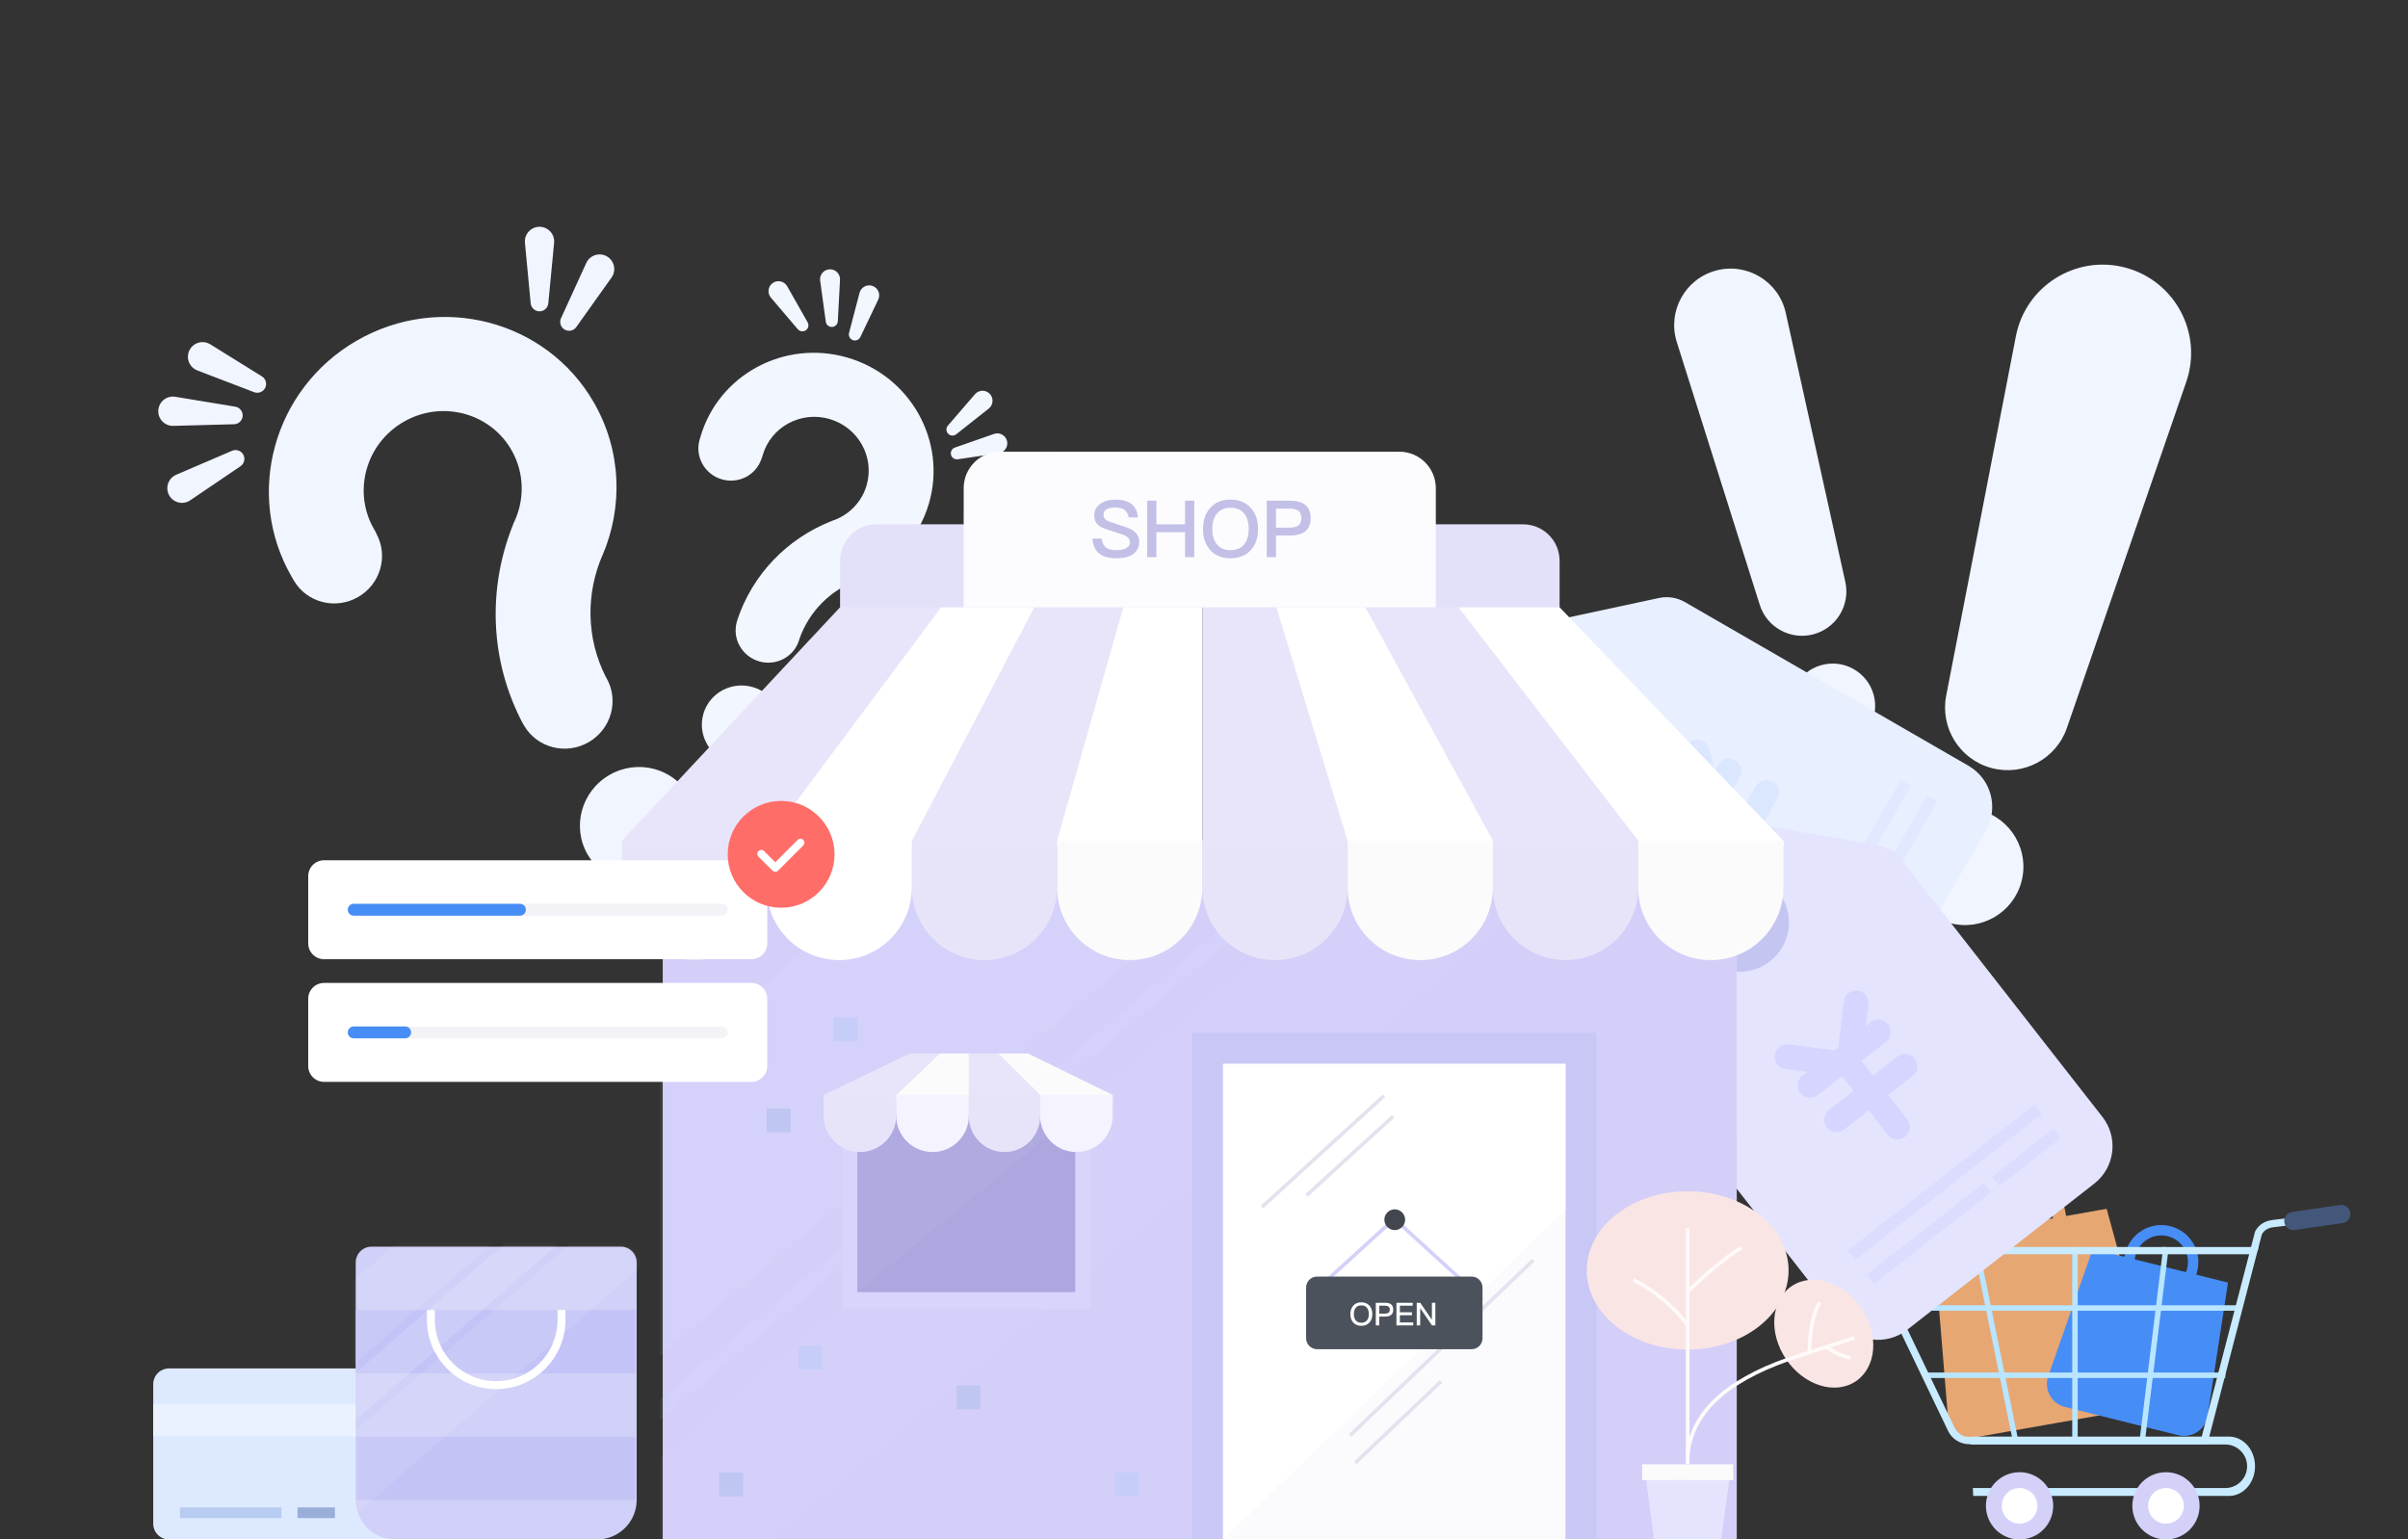 <svg width="660" height="422" viewBox="0 0 660 422" fill="none" xmlns="http://www.w3.org/2000/svg">
<rect x="0" y="0" width="660" height="422" fill="#333333" stroke="none"/>
<path fill-rule="evenodd" clip-rule="evenodd" d="M599.226 104.68C603.808 91.394 596.164 77.008 582.589 73.371C569.013 69.734 555.201 78.369 552.526 92.166L533.427 190.684C531.711 199.532 537.131 208.2 545.836 210.532C554.542 212.865 563.569 208.068 566.508 199.548L599.226 104.68ZM554.044 241.72C556.331 233.184 551.266 224.411 542.73 222.124C534.195 219.837 525.422 224.902 523.134 233.437C520.847 241.973 525.913 250.746 534.448 253.033C542.984 255.32 551.757 250.255 554.044 241.72Z" fill="#F1F5FF"/>
<path fill-rule="evenodd" clip-rule="evenodd" d="M489.452 85.763C487.547 77.158 478.851 71.879 470.338 74.16C461.825 76.441 456.934 85.361 459.586 93.765L482.319 165.787C484.277 171.99 490.772 175.552 497.055 173.869C503.338 172.185 507.182 165.853 505.776 159.502L489.452 85.763ZM513.559 190.519C511.896 184.314 505.518 180.632 499.313 182.294C493.109 183.957 489.426 190.335 491.089 196.54C492.752 202.744 499.129 206.427 505.334 204.764C511.539 203.101 515.221 196.724 513.559 190.519Z" fill="#F1F5FF"/>
<path fill-rule="evenodd" clip-rule="evenodd" d="M51.927 96.013C50.874 98.133 51.876 100.699 54.086 101.545L69.641 107.503C70.81 107.951 72.127 107.437 72.684 106.316C73.24 105.195 72.853 103.835 71.79 103.175L57.639 94.388C55.628 93.139 52.979 93.892 51.927 96.013ZM140.681 143.595C143.818 137.351 143.873 129.755 140.155 123.315C134.241 113.072 121.021 109.634 110.627 115.635C100.236 121.634 96.607 134.805 102.515 145.047L102.939 145.781C103.061 145.993 103.158 146.213 103.23 146.437C106.463 152.508 104.252 160.136 98.162 163.652C91.941 167.244 84.03 165.186 80.491 159.056L80.402 158.9L80.355 158.82L79.927 158.079C66.922 135.546 74.914 106.58 97.778 93.379C120.645 80.177 149.729 87.742 162.739 110.276C170.396 123.539 170.779 139.031 165.135 152.226L165.113 152.218C160.612 162.646 160.612 174.811 166.013 185.498C166.076 185.599 166.137 185.702 166.197 185.806C169.745 191.952 167.566 199.853 161.329 203.453C155.093 207.054 147.161 204.991 143.613 198.845C143.553 198.741 143.494 198.637 143.437 198.531L143.415 198.545C134.072 181.029 133.655 160.955 140.708 143.604L140.681 143.595ZM161.043 234.196C156.666 226.616 159.354 216.872 167.046 212.431C174.737 207.99 184.52 210.535 188.896 218.114C193.272 225.694 190.585 235.438 182.893 239.879C175.202 244.32 165.419 241.775 161.043 234.196ZM47.5 116.739C45.134 116.802 43.227 114.815 43.389 112.453C43.55 110.092 45.71 108.382 48.045 108.767L64.481 111.473C65.716 111.676 66.594 112.785 66.508 114.034C66.423 115.282 65.403 116.261 64.152 116.294L47.5 116.739ZM46.355 135.758C47.492 137.834 50.169 138.481 52.128 137.153L65.916 127.807C66.952 127.105 67.284 125.73 66.684 124.632C66.083 123.535 64.746 123.074 63.596 123.568L48.292 130.143C46.117 131.077 45.219 133.681 46.355 135.758ZM143.88 66.562C143.656 64.205 145.51 62.168 147.877 62.169C150.244 62.17 152.096 64.209 151.871 66.565L150.285 83.147C150.166 84.392 149.119 85.343 147.868 85.343C146.616 85.342 145.57 84.391 145.452 83.145L143.88 66.562ZM166.348 70.28C164.298 69.097 161.675 69.935 160.691 72.088L153.767 87.238C153.247 88.376 153.678 89.723 154.761 90.349C155.845 90.975 157.227 90.674 157.952 89.654L167.611 76.083C168.984 74.155 168.398 71.464 166.348 70.28Z" fill="#F1F5FF"/>
<path fill-rule="evenodd" clip-rule="evenodd" d="M224.793 76.934C224.573 75.335 225.778 73.893 227.392 73.826C229.005 73.759 230.326 75.095 230.24 76.708L229.634 88.056C229.588 88.908 228.902 89.586 228.049 89.622C227.196 89.657 226.456 89.039 226.34 88.193L224.793 76.934ZM239.179 78.388C237.663 77.833 235.998 78.704 235.589 80.266L232.712 91.26C232.496 92.086 232.943 92.941 233.745 93.234C234.547 93.527 235.44 93.163 235.808 92.393L240.709 82.14C241.405 80.683 240.696 78.943 239.179 78.388ZM227.791 142.861C232.347 141.457 236.113 137.898 237.529 133.027C239.78 125.278 235.231 117.145 227.369 114.86C219.507 112.575 211.308 117.007 209.055 124.752L208.893 125.308C208.847 125.469 208.784 125.62 208.708 125.761C207.245 130.22 202.445 132.733 197.837 131.394C193.132 130.027 190.41 125.159 191.757 120.522L191.792 120.405L191.809 120.344L191.972 119.783C196.927 102.74 214.964 92.998 232.261 98.024C249.559 103.051 259.567 120.944 254.613 137.991C251.698 148.024 244.249 155.527 235.087 158.978L235.08 158.964C227.82 161.671 221.83 167.415 219.118 175.121C219.097 175.2 219.075 175.278 219.053 175.357C217.702 180.006 212.782 182.664 208.064 181.293C203.347 179.922 200.617 175.042 201.968 170.393C201.991 170.314 202.015 170.236 202.04 170.158L202.023 170.153C206.237 157.282 215.925 147.599 227.799 142.879L227.791 142.861ZM192.79 195.667C194.457 189.933 200.524 186.656 206.343 188.347C212.161 190.037 215.527 196.056 213.861 201.79C212.195 207.524 206.128 210.801 200.309 209.111C194.49 207.42 191.124 201.401 192.79 195.667ZM211.807 77.575C210.484 78.501 210.245 80.365 211.293 81.594L218.662 90.245C219.215 90.895 220.172 91.018 220.872 90.528C221.571 90.039 221.784 89.098 221.363 88.355L215.759 78.469C214.963 77.064 213.13 76.649 211.807 77.575ZM267.232 108.061C268.287 106.839 270.165 106.79 271.283 107.956C272.4 109.122 272.27 110.996 271.004 111.998L262.09 119.046C261.42 119.576 260.457 119.51 259.867 118.893C259.276 118.277 259.251 117.312 259.809 116.666L267.232 108.061ZM276.007 120.88C275.622 119.311 273.971 118.415 272.446 118.947L261.716 122.692C260.91 122.973 260.45 123.821 260.654 124.65C260.857 125.479 261.658 126.017 262.503 125.893L273.746 124.242C275.344 124.007 276.392 122.448 276.007 120.88Z" fill="#F2F6FF"/>
<path fill-rule="evenodd" clip-rule="evenodd" d="M551.198 321.648C558.176 320.418 564.83 325.077 566.061 332.055L566.102 332.317L566.282 333.327L577.404 331.367L590.199 378.173C591.147 381.64 589.105 385.218 585.638 386.166C585.445 386.219 585.249 386.263 585.052 386.298L541.497 393.978C537.958 394.602 534.582 392.238 533.958 388.699C533.923 388.501 533.898 388.303 533.881 388.103L529.897 339.744L541.015 337.783L540.791 336.511C539.561 329.533 544.22 322.879 551.198 321.648ZM551.822 325.186C546.798 326.072 543.443 330.863 544.329 335.887C544.405 336.319 544.51 336.738 544.642 337.144L562.659 333.967C562.644 333.541 562.599 333.111 562.523 332.679C561.637 327.655 556.846 324.3 551.822 325.186Z" fill="#E7A773"/>
<path fill-rule="evenodd" clip-rule="evenodd" d="M594.839 336.117C600.283 337.474 603.595 342.988 602.238 348.431L602.182 348.634L601.987 349.423L610.665 351.587L605.072 388.096C604.527 391.649 601.206 394.088 597.653 393.544C597.455 393.513 597.259 393.474 597.064 393.425L565.969 385.672C562.482 384.803 560.359 381.271 561.229 377.783C561.277 377.589 561.335 377.397 561.401 377.208L573.602 342.346L582.276 344.509L582.473 343.721C582.491 343.654 582.507 343.585 582.524 343.516C583.881 338.072 589.395 334.76 594.839 336.117ZM594.151 338.877C590.231 337.9 586.261 340.285 585.284 344.204C585.2 344.542 585.141 344.879 585.105 345.215L599.161 348.72C599.288 348.406 599.394 348.081 599.478 347.743C600.455 343.824 598.07 339.854 594.151 338.877Z" fill="#478DF6"/>
<path d="M527.5 376.987H609.933" stroke="#B8E5FF" stroke-width="1.5"/>
<path d="M593.664 341.862L587.156 395.01" stroke="#B8E5FF" stroke-width="1.5"/>
<path d="M568.719 341.862V395.01" stroke="#B8E5FF" stroke-width="1.5"/>
<path d="M541.603 341.862L552.449 395.01" stroke="#B8E5FF" stroke-width="1.5"/>
<path d="M518.824 358.548H614.273" stroke="#B8E5FF" stroke-width="1.5"/>
<path fill-rule="evenodd" clip-rule="evenodd" d="M617.752 342.821L604.216 394.884H539.732C538.689 394.884 537.692 394.585 536.844 394.051C535.995 393.517 535.294 392.748 534.843 391.808L515.059 350.591C514.411 349.241 514.371 347.756 514.831 346.447C515.291 345.137 516.251 344.003 517.601 343.355C518.334 343.004 519.136 342.821 519.948 342.821H617.752Z" stroke="#C8EBFF" stroke-width="2"/>
<path d="M610.933 393.799C614.876 393.799 618.072 397.441 618.072 401.934C618.072 406.426 614.876 410.069 610.933 410.069H540.837L540.724 407.899H609.937C613.231 407.899 615.902 405.228 615.902 401.934C615.902 398.639 613.231 395.968 609.937 395.968H540.105L539.992 393.799H610.933Z" fill="#C8EBFF"/>
<path d="M553.532 422.001C558.624 422.001 562.752 417.873 562.752 412.781C562.752 407.689 558.624 403.562 553.532 403.562C548.44 403.562 544.312 407.689 544.312 412.781C544.312 417.873 548.44 422.001 553.532 422.001Z" fill="#D4D1F9"/>
<path d="M553.533 417.661C556.229 417.661 558.414 415.476 558.414 412.78C558.414 410.085 556.229 407.899 553.533 407.899C550.838 407.899 548.652 410.085 548.652 412.78C548.652 415.476 550.838 417.661 553.533 417.661Z" fill="white"/>
<path d="M593.665 422.001C598.757 422.001 602.884 417.873 602.884 412.781C602.884 407.689 598.757 403.562 593.665 403.562C588.573 403.562 584.445 407.689 584.445 412.781C584.445 417.873 588.573 422.001 593.665 422.001Z" fill="#D4D1F9"/>
<path d="M593.666 417.661C596.362 417.661 598.547 415.476 598.547 412.78C598.547 410.085 596.362 407.899 593.666 407.899C590.97 407.899 588.785 410.085 588.785 412.78C588.785 415.476 590.97 417.661 593.666 417.661Z" fill="white"/>
<path d="M617.738 342.883L619.016 337.963C619.833 336.456 621.204 335.601 623.132 335.396C625.059 335.191 627.534 334.862 630.555 334.408" stroke="#C8EBFF" stroke-width="2"/>
<path d="M628.582 334.698L641.704 332.798" stroke="#42577A" stroke-width="5" stroke-linecap="round"/>
<path fill-rule="evenodd" clip-rule="evenodd" d="M416.248 243.941C414.103 242.702 412.493 240.711 411.732 238.353L392.043 177.363L454.706 163.92C457.129 163.4 459.658 163.798 461.804 165.037L539.532 209.914C545.758 213.508 547.891 221.468 544.296 227.694L511.757 284.053C508.163 290.279 500.202 292.412 493.977 288.818L416.248 243.941Z" fill="#E8EFFF"/>
<path d="M439.046 204.504C442.793 198.013 440.569 189.714 434.079 185.967C427.589 182.22 419.29 184.444 415.543 190.934C411.795 197.424 414.019 205.723 420.509 209.47C427 213.218 435.299 210.994 439.046 204.504Z" fill="#C5C5F2"/>
<path d="M433.171 201.111C435.045 197.866 433.933 193.716 430.688 191.843C427.443 189.969 423.293 191.081 421.42 194.326C419.546 197.571 420.658 201.721 423.903 203.595C427.148 205.468 431.298 204.356 433.171 201.111Z" fill="white"/>
<path fill-rule="evenodd" clip-rule="evenodd" d="M449.928 227.878C449.443 226.068 450.518 224.206 452.329 223.721L464.709 220.404L464.87 220.124C464.9 220.065 464.931 220.007 464.965 219.948C464.998 219.89 465.033 219.834 465.07 219.778L465.252 219.463L461.937 207.092C461.452 205.281 462.526 203.42 464.337 202.935C466.148 202.45 468.009 203.524 468.494 205.335L470.052 211.148L470.912 209.659C471.849 208.036 473.925 207.479 475.549 208.417C477.172 209.354 477.729 211.43 476.791 213.053L472.546 220.406L476.964 222.957L481.209 215.606C482.146 213.982 484.222 213.426 485.845 214.363C487.469 215.301 488.025 217.377 487.088 219L482.844 226.351L490.179 230.586C491.802 231.524 492.359 233.6 491.421 235.223C490.484 236.847 488.408 237.403 486.784 236.465L479.449 232.23L475.208 239.577C474.27 241.201 472.194 241.757 470.571 240.82C468.947 239.883 468.391 237.807 469.328 236.183L473.57 228.836L469.152 226.285L464.911 233.631C463.974 235.254 461.898 235.81 460.274 234.873C458.651 233.936 458.094 231.86 459.032 230.236L459.908 228.718L454.086 230.278C452.275 230.764 450.414 229.689 449.928 227.878Z" fill="#DBE6FF"/>
<path d="M521.001 213.764L488.531 270.004L491.349 271.631L523.819 215.391L521.001 213.764Z" fill="#E0E9FF"/>
<path d="M516.14 238.938L495.785 274.193L498.603 275.82L518.958 240.565L516.14 238.938Z" fill="#E0E9FF"/>
<path d="M528.256 217.953L517.594 236.42L520.412 238.047L531.074 219.58L528.256 217.953Z" fill="#E0E9FF"/>
<path fill-rule="evenodd" clip-rule="evenodd" d="M449.205 291.549C447.68 289.597 446.933 287.147 447.111 284.676L451.703 220.752L514.839 231.761C517.28 232.187 519.476 233.504 521.001 235.456L576.259 306.183C580.684 311.847 579.68 320.027 574.015 324.452L522.732 364.519C517.068 368.945 508.888 367.94 504.463 362.276L449.205 291.549Z" fill="#E4E4FF"/>
<path d="M485.116 263.524C491.022 258.91 492.069 250.382 487.455 244.477C482.841 238.571 474.313 237.524 468.408 242.138C462.502 246.752 461.455 255.28 466.069 261.185C470.683 267.091 479.211 268.138 485.116 263.524Z" fill="#C5C5F2"/>
<path d="M480.943 258.178C483.896 255.871 484.419 251.607 482.112 248.654C479.805 245.702 475.541 245.178 472.589 247.485C469.636 249.792 469.112 254.056 471.419 257.009C473.726 259.961 477.99 260.485 480.943 258.178Z" fill="white"/>
<path fill-rule="evenodd" clip-rule="evenodd" d="M486.45 289.273C486.679 287.412 488.372 286.089 490.233 286.318L502.954 287.879L503.208 287.681C503.258 287.637 503.309 287.595 503.362 287.553C503.415 287.512 503.469 287.472 503.523 287.435L503.81 287.211L505.371 274.499C505.6 272.638 507.293 271.315 509.154 271.543C511.014 271.772 512.338 273.465 512.109 275.326L511.376 281.3L512.731 280.241C514.208 279.087 516.341 279.349 517.496 280.826C518.65 282.303 518.388 284.436 516.91 285.591L510.22 290.818L513.361 294.838L520.05 289.612C521.527 288.458 523.66 288.72 524.815 290.197C525.969 291.674 525.707 293.807 524.23 294.961L517.541 300.187L522.755 306.862C523.909 308.339 523.648 310.472 522.17 311.626C520.693 312.78 518.56 312.519 517.406 311.041L512.191 304.367L505.506 309.59C504.029 310.744 501.896 310.482 500.741 309.005C499.587 307.528 499.849 305.394 501.326 304.24L508.012 299.017L504.871 294.997L498.187 300.219C496.71 301.373 494.577 301.111 493.422 299.634C492.268 298.157 492.53 296.024 494.007 294.869L495.389 293.79L489.406 293.056C487.545 292.827 486.222 291.134 486.45 289.273Z" fill="#D5D5FF"/>
<path d="M557.635 302.811L506.461 342.792L508.464 345.356L559.638 305.375L557.635 302.811Z" fill="#DCDCFF"/>
<path d="M543.696 324.331L511.617 349.394L513.621 351.958L545.7 326.895L543.696 324.331Z" fill="#DCDCFF"/>
<path d="M562.792 309.412L545.988 322.54L547.992 325.104L564.795 311.976L562.792 309.412Z" fill="#DCDCFF"/>
<path d="M181.648 230.475H476.022V421.999H181.648V230.475Z" fill="#D3CFF9"/>
<mask id="mask0_3566_70721" style="mask-type:alpha" maskUnits="userSpaceOnUse" x="181" y="230" width="296" height="192">
<g opacity="0.5">
<path d="M181.648 230.476H476.022V422H181.648V230.476Z" fill="#D9D7FB"/>
</g>
</mask>
<g mask="url(#mask0_3566_70721)">
<path opacity="0.5" fill-rule="evenodd" clip-rule="evenodd" d="M123.926 341.623L355.744 147.105L394.09 192.804L162.272 387.322L123.926 341.623Z" fill="#D9D7FB"/>
</g>
<mask id="mask1_3566_70721" style="mask-type:alpha" maskUnits="userSpaceOnUse" x="181" y="230" width="296" height="192">
<g opacity="0.5">
<path d="M181.648 230.476H476.022V422H181.648V230.476Z" fill="#D9D7FB" fill-opacity="0.8"/>
</g>
</mask>
<g mask="url(#mask1_3566_70721)">
<path opacity="0.5" fill-rule="evenodd" clip-rule="evenodd" d="M158.863 418.04L390.681 223.522L414.386 251.772L182.568 446.29L158.863 418.04Z" fill="#D9D7FB" fill-opacity="0.8"/>
</g>
<mask id="mask2_3566_70721" style="mask-type:alpha" maskUnits="userSpaceOnUse" x="181" y="230" width="296" height="192">
<g opacity="0.5">
<path d="M181.648 230.476H476.022V422H181.648V230.476Z" fill="#D9D7FB" fill-opacity="0.5"/>
</g>
</mask>
<g mask="url(#mask2_3566_70721)">
<path opacity="0.5" fill-rule="evenodd" clip-rule="evenodd" d="M212.309 427.801L455.759 223.522L507.352 285.007L263.901 489.287L212.309 427.801Z" fill="#D9D7FB" fill-opacity="0.5"/>
</g>
<mask id="mask3_3566_70721" style="mask-type:alpha" maskUnits="userSpaceOnUse" x="181" y="230" width="296" height="192">
<g opacity="0.5">
<path d="M181.648 230.476H476.022V422H181.648V230.476Z" fill="#D9D7FB"/>
</g>
</mask>
<g mask="url(#mask3_3566_70721)">
<path opacity="0.5" fill-rule="evenodd" clip-rule="evenodd" d="M137.168 420.209L368.986 225.691L371.775 229.014L139.957 423.533L137.168 420.209Z" fill="#D9D7FB"/>
</g>
<path fill-rule="evenodd" clip-rule="evenodd" d="M201.48 272.415V278.923H194.973V272.415H201.48Z" fill="#C6CDF9"/>
<path fill-rule="evenodd" clip-rule="evenodd" d="M216.668 303.869V310.377H210.16V303.869H216.668Z" fill="#BFC6F2"/>
<path fill-rule="evenodd" clip-rule="evenodd" d="M235.105 278.923V285.431H228.598V278.923H235.105Z" fill="#C6CDF9"/>
<path fill-rule="evenodd" clip-rule="evenodd" d="M254.629 323.394V329.901H248.121V323.394H254.629Z" fill="#C6CEFE"/>
<path fill-rule="evenodd" clip-rule="evenodd" d="M268.73 379.795V386.303H262.223V379.795H268.73Z" fill="#BFC6F2"/>
<path fill-rule="evenodd" clip-rule="evenodd" d="M203.652 403.657V410.165H197.144V403.657H203.652Z" fill="#BFC6F2"/>
<path fill-rule="evenodd" clip-rule="evenodd" d="M225.344 368.948V375.456H218.836V368.948H225.344Z" fill="#C6CDF9"/>
<path fill-rule="evenodd" clip-rule="evenodd" d="M312.117 403.657V410.165H305.609V403.657H312.117Z" fill="#C6CDF9"/>
<path fill-rule="evenodd" clip-rule="evenodd" d="M463.969 403.657V410.165H457.461V403.657H463.969Z" fill="#C6CDF9"/>
<path fill-rule="evenodd" clip-rule="evenodd" d="M453.121 337.493V344.001H446.613V337.493H453.121Z" fill="#C6CDF9"/>
<path fill-rule="evenodd" clip-rule="evenodd" d="M326.703 283.093H437.626V422H326.703V283.093Z" fill="#C9C7F6"/>
<path fill-rule="evenodd" clip-rule="evenodd" d="M335.234 291.625H429.093V422H335.234V291.625Z" fill="#FBFBFE"/>
<path fill-rule="evenodd" clip-rule="evenodd" d="M335.234 291.625H429.093V331.566L335.234 422V291.625Z" fill="white"/>
<path d="M379.32 300.388L345.859 330.907" stroke="#E3E2EE"/>
<path d="M381.843 306.026L358.074 327.706" stroke="#E3E2EE"/>
<path d="M420.257 345.431L370.035 393.479" stroke="#E3E2EE"/>
<path d="M394.963 378.699L371.457 400.994" stroke="#E3E2EE"/>
<path d="M381.957 334.279L361.031 353.366" stroke="#D3D1F8"/>
<path d="M382.371 334.279L403.297 353.366" stroke="#D3D1F8"/>
<path fill-rule="evenodd" clip-rule="evenodd" d="M357.988 352.933C357.988 351.276 359.331 349.933 360.988 349.933H403.339C404.996 349.933 406.339 351.276 406.339 352.933V366.842C406.339 368.499 404.996 369.842 403.339 369.842H360.988C359.331 369.842 357.988 368.499 357.988 366.842V352.933Z" fill="#4C525C"/>
<path d="M373.123 356.992C374.061 356.992 374.807 357.296 375.353 357.912C375.874 358.493 376.134 359.266 376.134 360.22C376.134 361.166 375.874 361.93 375.353 362.52C374.807 363.127 374.061 363.431 373.123 363.431C372.178 363.431 371.431 363.118 370.893 362.511C370.373 361.921 370.121 361.157 370.121 360.22C370.121 359.274 370.373 358.511 370.893 357.921C371.431 357.296 372.178 356.992 373.123 356.992ZM373.123 357.825C372.464 357.825 371.952 358.042 371.588 358.493C371.24 358.919 371.067 359.491 371.067 360.22C371.067 360.94 371.24 361.513 371.588 361.938C371.952 362.372 372.464 362.598 373.123 362.598C373.783 362.598 374.295 362.381 374.651 361.956C374.998 361.539 375.18 360.958 375.18 360.22C375.18 359.474 374.998 358.892 374.651 358.467C374.295 358.033 373.783 357.825 373.123 357.825ZM377.089 357.114H379.657C381.132 357.114 381.87 357.738 381.87 358.997C381.87 360.263 381.124 360.897 379.64 360.897H378.035V363.309H377.089V357.114ZM378.035 357.921V360.09H379.579C380.048 360.09 380.386 360.003 380.603 359.83C380.811 359.656 380.924 359.378 380.924 358.997C380.924 358.615 380.811 358.337 380.594 358.181C380.378 358.007 380.039 357.921 379.579 357.921H378.035ZM382.746 357.114H387.198V357.921H383.692V359.726H386.99V360.532H383.692V362.502H387.345V363.309H382.746V357.114ZM388.308 357.114H389.263L392.43 361.721H392.465V357.114H393.411V363.309H392.491L389.289 358.65H389.254V363.309H388.308V357.114Z" fill="white"/>
<path d="M382.282 337.194C383.852 337.194 385.126 335.921 385.126 334.35C385.126 332.779 383.852 331.506 382.282 331.506C380.711 331.506 379.438 332.779 379.438 334.35C379.438 335.921 380.711 337.194 382.282 337.194Z" fill="#41464F"/>
<path fill-rule="evenodd" clip-rule="evenodd" d="M230.711 307.268H298.971V358.8H230.711V307.268Z" fill="#D7D5FC"/>
<path d="M294.705 305.388H234.977V354.197H294.705V305.388Z" fill="#ACA7DE"/>
<path opacity="0.176" fill-rule="evenodd" clip-rule="evenodd" d="M234.977 305.388H294.705L234.977 354.197V305.388Z" fill="#BDB9E8"/>
<path fill-rule="evenodd" clip-rule="evenodd" d="M257.542 288.78H265.548V301.579H244.148L257.542 288.78Z" fill="#FBFBFB"/>
<path fill-rule="evenodd" clip-rule="evenodd" d="M257.52 288.78L244.15 301.579H225.73V300.141L249.344 288.78H257.52Z" fill="#E8E5FA"/>
<path fill-rule="evenodd" clip-rule="evenodd" d="M245.641 300.157H265.55V305.846C265.55 311.343 261.093 315.8 255.595 315.8C250.097 315.8 245.641 311.343 245.641 305.846V300.157Z" fill="#F4F3FF"/>
<path fill-rule="evenodd" clip-rule="evenodd" d="M225.73 300.157H245.64V305.846C245.64 311.343 241.183 315.8 235.685 315.8C230.187 315.8 225.73 311.343 225.73 305.846V300.157Z" fill="#E7E4FA"/>
<path fill-rule="evenodd" clip-rule="evenodd" d="M273.564 288.78H265.551V301.579H286.559L273.564 288.78Z" fill="#E8E5FA"/>
<path fill-rule="evenodd" clip-rule="evenodd" d="M273.564 288.78L286.536 301.579L304.984 301.578V300.159L281.755 288.78H273.564Z" fill="#FBFBFB"/>
<path fill-rule="evenodd" clip-rule="evenodd" d="M285.074 300.157H265.551V306.038C265.551 311.43 269.921 315.8 275.312 315.8C280.704 315.8 285.074 311.43 285.074 306.038V300.157Z" fill="#E7E4FA"/>
<path fill-rule="evenodd" clip-rule="evenodd" d="M304.984 300.157H285.075V305.846C285.075 311.343 289.532 315.8 295.03 315.8C300.528 315.8 304.984 311.343 304.984 305.846V300.157Z" fill="#F4F3FF"/>
<path fill-rule="evenodd" clip-rule="evenodd" d="M306.8 165.058H329.553V231.896H286.547L306.8 165.058Z" fill="white"/>
<path fill-rule="evenodd" clip-rule="evenodd" d="M282.623 165.058H308.274L289.331 231.896H245.648L282.623 165.058Z" fill="#E8E5FA"/>
<path fill-rule="evenodd" clip-rule="evenodd" d="M257.163 165.058H284.236L249.179 231.896H209.078L257.163 165.058Z" fill="white"/>
<path fill-rule="evenodd" clip-rule="evenodd" d="M231.567 165.058H259.007L209.236 231.832L170.422 231.896V230.488L231.567 165.058Z" fill="#E8E5FA"/>
<path fill-rule="evenodd" clip-rule="evenodd" d="M289.734 230.475H329.553V243.273C329.553 254.269 320.639 263.183 309.644 263.183C298.648 263.183 289.734 254.269 289.734 243.273V230.475Z" fill="#FBFBFB"/>
<path fill-rule="evenodd" clip-rule="evenodd" d="M249.914 230.475H289.733V243.273C289.733 254.269 280.819 263.183 269.823 263.183C258.828 263.183 249.914 254.269 249.914 243.273V230.475Z" fill="#E7E4FA"/>
<path fill-rule="evenodd" clip-rule="evenodd" d="M210.098 230.475H249.916V243.273C249.916 254.269 241.003 263.183 230.007 263.183C219.011 263.183 210.098 254.269 210.098 243.273V230.475Z" fill="white"/>
<path fill-rule="evenodd" clip-rule="evenodd" d="M170.422 230.475H210.241V243.273C210.241 254.269 201.327 263.183 190.331 263.183C179.336 263.183 170.422 254.269 170.422 243.273V230.475Z" fill="#E7E4FA"/>
<path fill-rule="evenodd" clip-rule="evenodd" d="M352.306 165.058H329.552V231.896H370.793L352.306 165.058Z" fill="#E8E5FA"/>
<path fill-rule="evenodd" clip-rule="evenodd" d="M375.059 165.058H349.408L369.796 231.896H412.129L375.059 165.058Z" fill="white"/>
<path fill-rule="evenodd" clip-rule="evenodd" d="M400.518 165.058H373.445L409.996 231.896H455.316L400.518 165.058Z" fill="#E8E5FA"/>
<path fill-rule="evenodd" clip-rule="evenodd" d="M426.113 165.058H398.673L450.135 231.896H488.824V230.473L426.113 165.058Z" fill="white"/>
<path fill-rule="evenodd" clip-rule="evenodd" d="M369.367 230.475H329.549V243.273C329.549 254.269 338.462 263.183 349.458 263.183C360.453 263.183 369.367 254.269 369.367 243.273V230.475Z" fill="#E7E4FA"/>
<path fill-rule="evenodd" clip-rule="evenodd" d="M409.188 230.475H369.369V243.273C369.369 254.269 378.283 263.183 389.278 263.183C400.274 263.183 409.188 254.269 409.188 243.273V230.475Z" fill="#FBFBFB"/>
<path fill-rule="evenodd" clip-rule="evenodd" d="M449.004 230.475H409.185V243.273C409.185 254.269 418.099 263.183 429.095 263.183C440.09 263.183 449.004 254.269 449.004 243.273V230.475Z" fill="#E7E4FA"/>
<path fill-rule="evenodd" clip-rule="evenodd" d="M488.824 230.475H449.006V243.273C449.006 254.269 457.919 263.183 468.915 263.183C479.911 263.183 488.824 254.269 488.824 243.273V230.475Z" fill="#FBFBFB"/>
<path fill-rule="evenodd" clip-rule="evenodd" d="M230.25 153.727C230.25 148.204 234.727 143.727 240.25 143.727H417.462C422.985 143.727 427.462 148.204 427.462 153.727V166.48H230.25V153.727Z" fill="#E3E1F9"/>
<path d="M383.539 123.817H274.129C268.606 123.817 264.129 128.295 264.129 133.817V166.48H393.539V133.817C393.539 128.295 389.062 123.817 383.539 123.817Z" fill="#FCFCFF"/>
<mask id="mask4_3566_70721" style="mask-type:alpha" maskUnits="userSpaceOnUse" x="264" y="123" width="130" height="44">
<g opacity="0.062">
<path d="M383.539 123.817H274.129C268.606 123.817 264.129 128.295 264.129 133.817V166.48H393.539V133.817C393.539 128.295 389.062 123.817 383.539 123.817Z" fill="#D9D7FB"/>
</g>
</mask>
<g mask="url(#mask4_3566_70721)">
<path opacity="0.6" fill-rule="evenodd" clip-rule="evenodd" d="M226.902 171.367L302.513 107.922L305.302 111.246L229.691 174.691L226.902 171.367Z" fill="#F1F0FF"/>
</g>
<mask id="mask5_3566_70721" style="mask-type:alpha" maskUnits="userSpaceOnUse" x="264" y="123" width="130" height="44">
<g opacity="0.062">
<path d="M373.539 123.817H284.129C273.083 123.817 264.129 132.772 264.129 143.817V166.48H393.539V143.817C393.539 132.772 384.585 123.817 373.539 123.817Z" fill="#D9D7FB"/>
</g>
</mask>
<g mask="url(#mask5_3566_70721)">
<path opacity="0.062" fill-rule="evenodd" clip-rule="evenodd" d="M231.785 177.184L352.264 76.09L387.821 118.465L267.342 219.559L231.785 177.184Z" fill="#D9D7FB"/>
</g>
<path d="M305.764 136.949C307.586 136.949 309.018 137.318 310.038 138.077C311.122 138.88 311.751 140.138 311.903 141.83H309.387C309.17 140.876 308.758 140.181 308.194 139.769C307.63 139.335 306.762 139.14 305.634 139.14C304.658 139.14 303.92 139.27 303.399 139.552C302.749 139.878 302.445 140.42 302.445 141.158C302.445 141.808 302.792 142.351 303.53 142.741C303.855 142.915 304.744 143.24 306.176 143.696C308.28 144.347 309.625 144.867 310.233 145.214C311.578 146.017 312.25 147.123 312.25 148.555C312.25 149.943 311.708 151.05 310.623 151.852C309.539 152.633 307.998 153.045 306.024 153.045C304.115 153.045 302.619 152.677 301.556 151.939C300.254 151.028 299.538 149.596 299.43 147.622H301.946C302.12 148.794 302.532 149.64 303.204 150.139C303.812 150.572 304.744 150.811 306.024 150.811C307.152 150.811 308.063 150.616 308.714 150.247C309.365 149.857 309.712 149.358 309.712 148.707C309.712 147.882 309.213 147.232 308.259 146.754C307.955 146.603 306.957 146.255 305.243 145.735C303.334 145.127 302.141 144.694 301.686 144.433C300.493 143.717 299.907 142.676 299.907 141.31C299.907 139.943 300.471 138.858 301.642 138.077C302.727 137.318 304.094 136.949 305.764 136.949ZM314.42 137.253H316.958V143.717H324.81V137.253H327.349V152.742H324.81V145.887H316.958V152.742H314.42V137.253ZM337.262 136.949C339.627 136.949 341.492 137.708 342.859 139.249C344.161 140.702 344.811 142.633 344.811 145.019C344.811 147.405 344.161 149.314 342.859 150.768C341.492 152.286 339.627 153.045 337.262 153.045C334.876 153.045 333.01 152.264 331.665 150.746C330.364 149.271 329.735 147.362 329.735 145.019C329.735 142.654 330.364 140.745 331.665 139.27C333.01 137.708 334.876 136.949 337.262 136.949ZM337.262 139.184C335.657 139.184 334.42 139.726 333.531 140.811C332.685 141.852 332.273 143.24 332.273 145.019C332.273 146.776 332.685 148.164 333.531 149.206C334.399 150.269 335.657 150.811 337.262 150.811C338.867 150.811 340.104 150.29 340.972 149.271C341.818 148.251 342.252 146.841 342.252 145.019C342.252 143.197 341.818 141.765 340.972 140.724C340.104 139.683 338.867 139.184 337.262 139.184ZM347.198 137.253H353.619C357.35 137.253 359.237 138.837 359.237 142.004C359.237 145.193 357.35 146.798 353.575 146.798H349.736V152.742H347.198V137.253ZM349.736 139.422V144.629H353.423C354.551 144.629 355.376 144.412 355.896 144.021C356.417 143.609 356.677 142.936 356.677 142.004C356.677 141.071 356.395 140.42 355.875 140.03C355.354 139.617 354.53 139.422 353.423 139.422H349.736Z" fill="#C3C0E7"/>
<path d="M88.815 235.818H205.957C208.353 235.818 210.296 237.761 210.296 240.157V258.596C210.296 260.992 208.353 262.935 205.957 262.935H88.815C86.419 262.935 84.477 260.992 84.477 258.596V240.157C84.477 237.761 86.419 235.818 88.815 235.818Z" fill="white"/>
<path fill-rule="evenodd" clip-rule="evenodd" d="M96.951 247.75H197.823C198.722 247.75 199.45 248.478 199.45 249.377C199.45 250.276 198.722 251.004 197.823 251.004H96.951C96.053 251.004 95.324 250.276 95.324 249.377C95.324 248.478 96.053 247.75 96.951 247.75Z" fill="#F3F3F7"/>
<path fill-rule="evenodd" clip-rule="evenodd" d="M96.951 247.75H142.506C143.405 247.75 144.133 248.478 144.133 249.377C144.133 250.276 143.405 251.004 142.506 251.004H96.951C96.053 251.004 95.324 250.276 95.324 249.377C95.324 248.478 96.053 247.75 96.951 247.75Z" fill="#478DF6"/>
<path d="M88.815 269.443H205.957C208.353 269.443 210.296 271.386 210.296 273.782V292.221C210.296 294.617 208.353 296.56 205.957 296.56H88.815C86.419 296.56 84.477 294.617 84.477 292.221V273.782C84.477 271.386 86.419 269.443 88.815 269.443Z" fill="white"/>
<path fill-rule="evenodd" clip-rule="evenodd" d="M96.951 281.375H197.823C198.722 281.375 199.45 282.103 199.45 283.002C199.45 283.901 198.722 284.629 197.823 284.629H96.951C96.053 284.629 95.324 283.901 95.324 283.002C95.324 282.103 96.053 281.375 96.951 281.375Z" fill="#F3F3F7"/>
<path fill-rule="evenodd" clip-rule="evenodd" d="M96.951 281.375H111.052C111.95 281.375 112.679 282.103 112.679 283.002C112.679 283.901 111.95 284.629 111.052 284.629H96.951C96.053 284.629 95.324 283.901 95.324 283.002C95.324 282.103 96.053 281.375 96.951 281.375Z" fill="#478DF6"/>
<path d="M228.739 234.193C228.739 226.106 222.183 219.55 214.096 219.55C206.009 219.55 199.453 226.106 199.453 234.193C199.453 242.28 206.009 248.835 214.096 248.835C222.183 248.835 228.739 242.28 228.739 234.193Z" fill="#FF6D69"/>
<path fill-rule="evenodd" clip-rule="evenodd" d="M220.159 230.228C220.583 230.651 220.583 231.338 220.159 231.762L213.257 238.664C213.094 238.827 212.892 238.928 212.681 238.965L212.554 238.98H212.426C212.17 238.965 211.918 238.86 211.723 238.664L207.888 234.83C207.464 234.406 207.464 233.719 207.888 233.296C208.312 232.872 208.998 232.872 209.422 233.296L212.489 236.363L218.625 230.228C219.049 229.804 219.736 229.804 220.159 230.228Z" fill="white"/>
<path fill-rule="evenodd" clip-rule="evenodd" d="M451.176 405.729H473.953L471.784 421.999H453.345L451.176 405.729Z" fill="#E4E4FF"/>
<path d="M475.037 401.391H450.09V405.729H475.037V401.391Z" fill="#FBFBFB"/>
<path d="M489.527 372.567C494.384 379.768 502.951 382.483 508.662 378.63C514.374 374.778 515.066 365.818 510.209 358.617C505.352 351.416 496.784 348.701 491.073 352.553C485.362 356.405 484.67 365.366 489.527 372.567Z" fill="#FAE5E5"/>
<path d="M462.565 369.936C477.84 369.936 490.223 360.223 490.223 348.243C490.223 336.262 477.84 326.55 462.565 326.55C447.289 326.55 434.906 336.262 434.906 348.243C434.906 360.223 447.289 369.936 462.565 369.936Z" fill="#FAE5E5"/>
<path d="M462.566 401.391V369.182" stroke="#FFFAFA"/>
<path d="M462.566 369.936V336.643" stroke="#FFFAFA"/>
<path d="M462.566 354.068C468.372 348.485 473.281 344.466 477.296 342.011" stroke="#FFFAFA"/>
<path d="M462.564 363.143C458.355 357.798 453.388 353.694 447.664 350.829" stroke="#FFFAFA"/>
<path d="M462.566 399.227C463.38 387.657 472.6 378.775 490.225 372.583" stroke="#FFFAFA"/>
<path d="M490.16 372.605C499.644 369.519 505.681 367.555 508.27 366.712" stroke="#FFFAFA"/>
<path d="M495.918 370.626C496.054 364.502 497.003 359.955 498.763 356.986" stroke="#FFFAFA"/>
<path d="M500.691 369.182C502.66 370.852 504.841 371.836 507.237 372.135" stroke="#FFFAFA"/>
<path d="M106.519 375.113H46.331C43.935 375.113 41.992 377.056 41.992 379.452V417.662C41.992 420.058 43.935 422.001 46.331 422.001H106.519C108.915 422.001 110.858 420.058 110.858 417.662V379.452C110.858 377.056 108.915 375.113 106.519 375.113Z" fill="#DDE9FF"/>
<path d="M110.858 384.989H41.992V393.666H110.858V384.989Z" fill="#EBF2FF"/>
<path d="M77.156 413.209H49.316V416.139H77.156V413.209Z" fill="#B8CCF1"/>
<path d="M91.807 413.209H81.551V416.139H91.807V413.209Z" fill="#99AFD9"/>
<path d="M101.835 341.736H170.167C172.564 341.736 174.506 343.679 174.506 346.075V411.154C174.506 417.144 169.65 422 163.66 422H108.343C102.352 422 97.496 417.144 97.496 411.154V346.075C97.496 343.679 99.439 341.736 101.835 341.736Z" fill="#D0D0F8"/>
<mask id="mask6_3566_70721" style="mask-type:alpha" maskUnits="userSpaceOnUse" x="97" y="341" width="78" height="81">
<path d="M101.831 341.735H170.164C172.56 341.735 174.502 343.678 174.502 346.074V411.153C174.502 417.143 169.646 421.999 163.656 421.999H108.339C102.348 421.999 97.492 417.143 97.492 411.153V346.074C97.492 343.678 99.435 341.735 101.831 341.735Z" fill="#DDDDF7"/>
</mask>
<g mask="url(#mask6_3566_70721)">
<path fill-rule="evenodd" clip-rule="evenodd" d="M97.492 359.09H174.502V376.444H97.492V359.09Z" fill="#C3C3F7"/>
</g>
<mask id="mask7_3566_70721" style="mask-type:alpha" maskUnits="userSpaceOnUse" x="97" y="341" width="78" height="81">
<path d="M101.831 341.735H170.164C172.56 341.735 174.502 343.678 174.502 346.074V411.153C174.502 417.143 169.646 421.999 163.656 421.999H108.339C102.348 421.999 97.492 417.143 97.492 411.153V346.074C97.492 343.678 99.435 341.735 101.831 341.735Z" fill="#DDDDF7"/>
</mask>
<g mask="url(#mask7_3566_70721)">
<path d="M174.502 393.799H97.492V411.153H174.502V393.799Z" fill="#C3C3F6"/>
</g>
<mask id="mask8_3566_70721" style="mask-type:alpha" maskUnits="userSpaceOnUse" x="97" y="341" width="78" height="81">
<path d="M101.831 341.735H170.164C172.56 341.735 174.502 343.678 174.502 346.074V411.153C174.502 417.143 169.646 421.999 163.656 421.999H108.339C102.348 421.999 97.492 417.143 97.492 411.153V346.074C97.492 343.678 99.435 341.735 101.831 341.735Z" fill="#F2F2FF" fill-opacity="0.2"/>
</mask>
<g mask="url(#mask8_3566_70721)">
<path d="M133.331 319.298L75.211 369.821L86.596 382.919L144.717 332.396L133.331 319.298Z" fill="white" fill-opacity="0.5"/>
</g>
<mask id="mask9_3566_70721" style="mask-type:alpha" maskUnits="userSpaceOnUse" x="97" y="341" width="78" height="81">
<path d="M101.831 341.735H170.164C172.56 341.735 174.502 343.678 174.502 346.074V411.153C174.502 417.143 169.646 421.999 163.656 421.999H108.339C102.348 421.999 97.492 417.143 97.492 411.153V346.074C97.492 343.678 99.435 341.735 101.831 341.735Z" fill="#F2F2FF" fill-opacity="0.3"/>
</mask>
<g mask="url(#mask9_3566_70721)">
<path d="M148.595 331.898L88.019 384.556L94.424 391.923L155 339.265L148.595 331.898Z" fill="white" fill-opacity="0.5"/>
</g>
<mask id="mask10_3566_70721" style="mask-type:alpha" maskUnits="userSpaceOnUse" x="97" y="341" width="78" height="81">
<path d="M101.831 341.735H170.164C172.56 341.735 174.502 343.678 174.502 346.074V411.153C174.502 417.143 169.646 421.999 163.656 421.999H108.339C102.348 421.999 97.492 417.143 97.492 411.153V346.074C97.492 343.678 99.435 341.735 101.831 341.735Z" fill="#F2F2FF" fill-opacity="0.2"/>
</mask>
<g mask="url(#mask10_3566_70721)">
<path d="M168.704 330.229L85.207 402.812L96.593 415.909L180.089 343.327L168.704 330.229Z" fill="white" fill-opacity="0.5"/>
</g>
<path fill-rule="evenodd" clip-rule="evenodd" d="M119.189 359.091V362.344C119.484 371.379 126.897 378.614 136.001 378.614C145.104 378.614 152.518 371.379 152.804 362.345L152.813 362.344V359.091H154.982V362.345C154.687 372.577 146.303 380.784 136.001 380.784C125.699 380.784 117.314 372.577 117.027 362.345L117.02 359.091H119.189Z" fill="white"/>
</svg>
